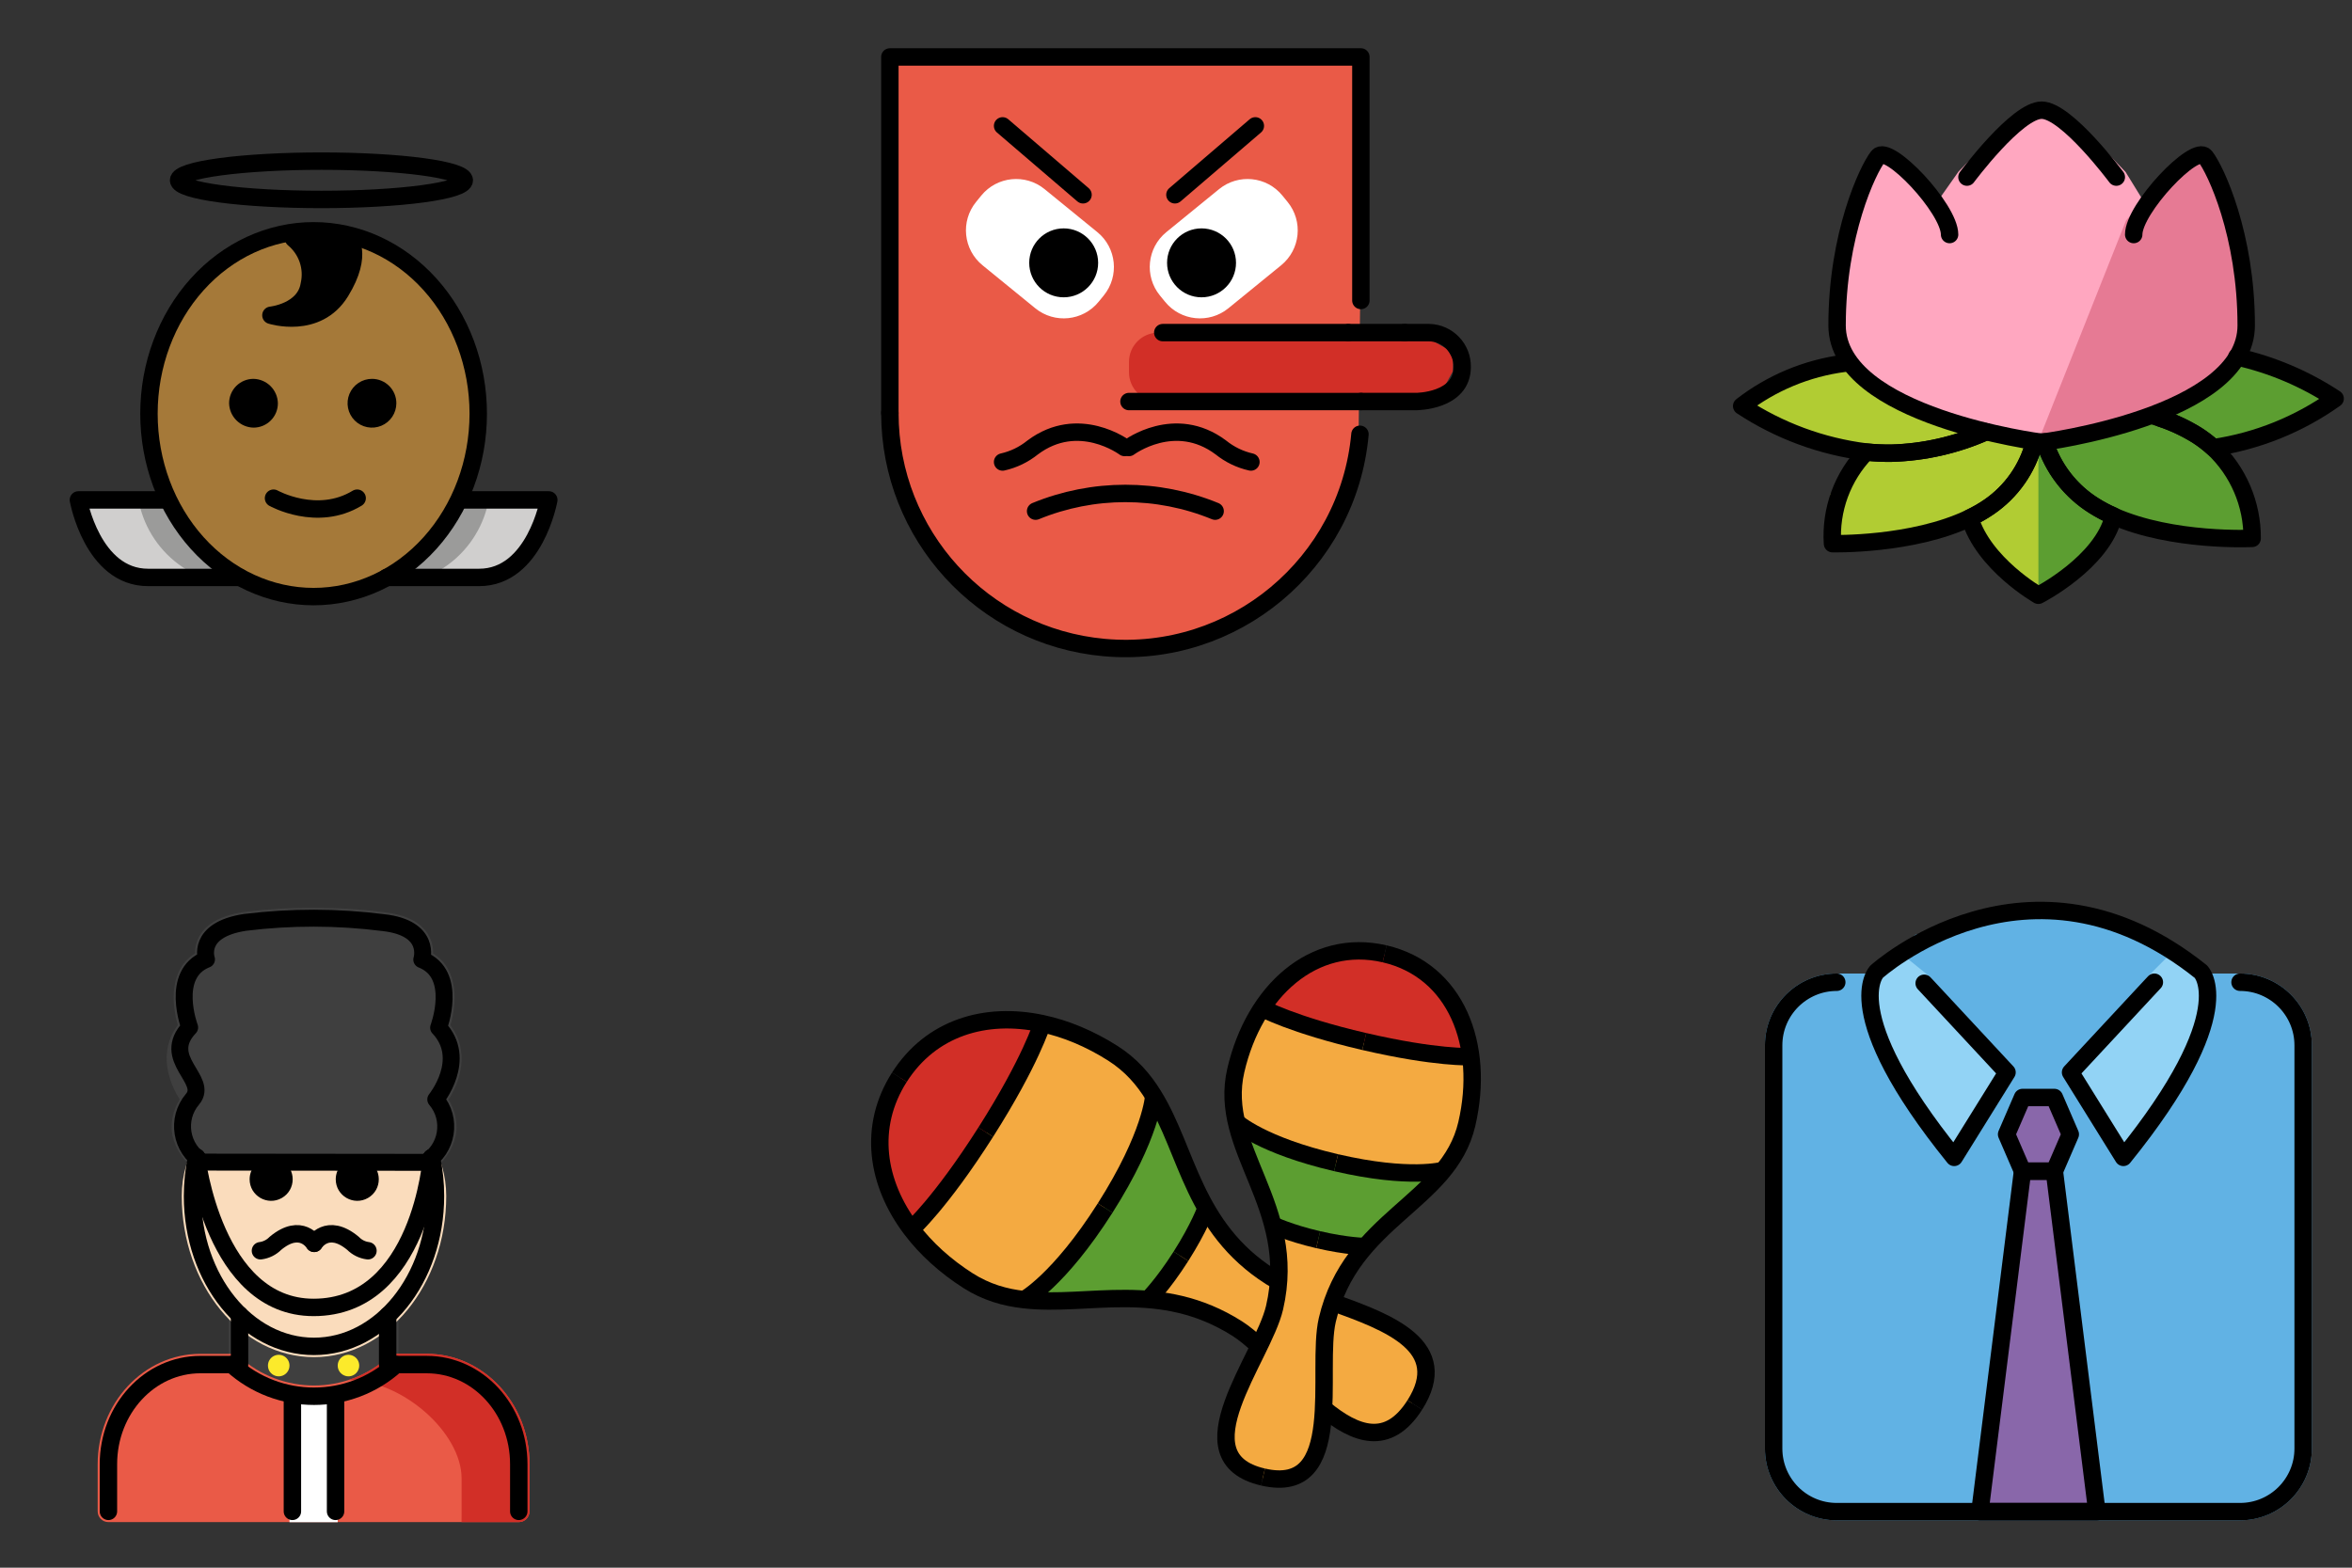 <svg width="150" height="100" viewBox="0 0 150 100" fill="none" xmlns="http://www.w3.org/2000/svg">
<rect x="0" y="0" width="150" height="100" fill="#333333" stroke="none"/>
<path d="M10.389 31.889H5C5 31.889 6 36.333 8.444 36.778C10.889 37.222 14.833 36.778 14.833 36.778L10.389 31.889Z" fill="#D0CFCE"/>
<path d="M29.555 31.889H35C35 31.889 34 36.333 31.555 36.778C29.111 37.222 25.166 36.778 25.166 36.778L29.555 31.889Z" fill="#D0CFCE"/>
<path d="M8.944 32.389C9.382 34.033 10.436 35.446 11.889 36.333L12.611 37L14.833 36.833C14.833 36.833 10.444 32.333 10.667 31.889L8.944 32.389Z" fill="#9B9B9A"/>
<path d="M31.055 32.389C30.618 34.033 29.563 35.446 28.111 36.333L27.389 37L25.166 36.833C25.166 36.833 29.555 32.333 29.333 31.889L31.055 32.389Z" fill="#9B9B9A"/>
<path d="M9.612 26.352C9.65 29.402 10.776 32.313 12.741 34.445C14.706 36.577 17.349 37.755 20.089 37.72C22.83 37.686 25.442 36.441 27.353 34.26C29.263 32.079 30.315 29.141 30.276 26.091C30.238 23.041 29.113 20.13 27.148 17.998C25.183 15.866 22.539 14.688 19.799 14.723C17.059 14.757 14.446 16.002 12.536 18.183C10.625 20.364 9.573 23.302 9.612 26.352Z" fill="#A57939"/>
<path d="M19.278 15.166H22.222C22.945 15.166 21.167 21.555 19.278 19.611C18.778 19.166 19.833 16.722 19.278 15.166Z" fill="black"/>
<path d="M11.389 11.5C11.389 11.661 11.624 11.819 12.082 11.968C12.54 12.116 13.211 12.251 14.057 12.364C14.903 12.478 15.908 12.568 17.013 12.629C18.119 12.691 19.303 12.722 20.5 12.722C21.696 12.722 22.881 12.691 23.986 12.629C25.092 12.568 26.096 12.478 26.942 12.364C27.788 12.251 28.459 12.116 28.917 11.968C29.375 11.819 29.611 11.661 29.611 11.5C29.611 11.34 29.375 11.181 28.917 11.032C28.459 10.884 27.788 10.749 26.942 10.636C26.096 10.522 25.092 10.432 23.986 10.371C22.881 10.309 21.696 10.278 20.5 10.278C19.303 10.278 18.119 10.309 17.013 10.371C15.908 10.432 14.903 10.522 14.057 10.636C13.211 10.749 12.54 10.884 12.082 11.032C11.624 11.181 11.389 11.34 11.389 11.5Z" stroke="black" stroke-width="1.111" stroke-linecap="round" stroke-linejoin="round"/>
<path d="M10.667 31.889H5C5 31.889 5.889 36.834 9.444 36.834H15.278" stroke="black" stroke-width="1.111" stroke-linecap="round" stroke-linejoin="round"/>
<path d="M9.5 26.389C9.5 29.483 10.606 32.45 12.575 34.638C14.544 36.826 17.215 38.056 20 38.056C22.785 38.056 25.456 36.826 27.425 34.638C29.394 32.45 30.5 29.483 30.5 26.389C30.5 23.295 29.394 20.327 27.425 18.139C25.456 15.951 22.785 14.722 20 14.722C17.215 14.722 14.544 15.951 12.575 18.139C10.606 20.327 9.5 23.295 9.5 26.389Z" stroke="black" stroke-width="1.111" stroke-linecap="round" stroke-linejoin="round"/>
<path d="M29.333 31.889H35C35 31.889 34.111 36.834 30.555 36.834H24.666" stroke="black" stroke-width="1.111" stroke-linecap="round" stroke-linejoin="round"/>
<path d="M22.222 15.166C22.222 15.166 23.222 16.166 21.722 18.611C20.222 21.055 17.278 20.111 17.278 20.111C17.278 20.111 19.445 19.889 19.722 18.166C19.845 17.631 19.816 17.073 19.64 16.552C19.463 16.033 19.145 15.572 18.722 15.222" stroke="black" stroke-width="1.111" stroke-linecap="round" stroke-linejoin="round"/>
<path d="M17.722 25.722C17.723 25.926 17.683 26.129 17.605 26.318C17.527 26.507 17.412 26.678 17.268 26.823C17.123 26.967 16.951 27.082 16.763 27.16C16.574 27.238 16.371 27.278 16.167 27.278C15.757 27.269 15.367 27.102 15.077 26.812C14.787 26.523 14.62 26.132 14.611 25.722C14.611 25.518 14.651 25.315 14.729 25.126C14.807 24.938 14.922 24.766 15.066 24.621C15.211 24.477 15.382 24.362 15.571 24.284C15.76 24.206 15.963 24.166 16.167 24.166C16.577 24.175 16.967 24.342 17.257 24.632C17.547 24.922 17.714 25.312 17.722 25.722Z" fill="black"/>
<path d="M25.278 25.722C25.278 26.03 25.186 26.331 25.015 26.586C24.845 26.842 24.602 27.041 24.317 27.159C24.033 27.277 23.72 27.308 23.419 27.248C23.117 27.188 22.84 27.04 22.622 26.822C22.405 26.605 22.256 26.327 22.196 26.026C22.136 25.724 22.167 25.411 22.285 25.127C22.403 24.843 22.602 24.6 22.858 24.429C23.114 24.258 23.414 24.166 23.722 24.166C23.926 24.166 24.129 24.206 24.318 24.284C24.507 24.362 24.678 24.477 24.823 24.621C24.967 24.766 25.082 24.938 25.16 25.126C25.238 25.315 25.278 25.518 25.278 25.722Z" fill="black"/>
<path d="M17.444 31.778C17.444 31.778 20.222 33.333 22.778 31.778" stroke="black" stroke-width="1.111" stroke-linecap="round" stroke-linejoin="round"/>
<path d="M56.614 3.633H86.654L86.355 28.612L85.043 32.04L83.175 35.261L81.04 37.395L78.928 38.907L75.889 40.237L72.252 40.888C71.611 40.871 70.972 40.801 70.342 40.678L66.943 40.019L63.671 38.61C63.51 38.526 63.355 38.434 63.205 38.333L61.778 37.372C61.267 36.861 60.792 36.314 60.359 35.736L58.812 33.673L58.013 32.475C57.574 31.816 57.279 31.072 57.149 30.291L56.764 27.979C56.664 27.38 56.614 26.774 56.614 26.167L56.614 3.633Z" fill="#EA5A47" stroke="#EA5A47" stroke-width="0.556" stroke-miterlimit="10"/>
<path d="M62.464 13.059L62.797 12.65C63.701 11.541 65.334 11.375 66.443 12.279L69.809 15.023C70.918 15.927 71.084 17.559 70.18 18.669L69.847 19.077C68.943 20.186 67.311 20.352 66.201 19.448L62.836 16.705C61.726 15.8 61.56 14.168 62.464 13.059Z" fill="white" stroke="white" stroke-width="0.556" stroke-linecap="round" stroke-linejoin="round"/>
<path d="M74.52 19.077L74.187 18.669C73.283 17.559 73.449 15.927 74.559 15.023L77.924 12.279C79.034 11.375 80.666 11.541 81.57 12.65L81.903 13.059C82.807 14.168 82.641 15.8 81.532 16.705L78.166 19.448C77.057 20.352 75.424 20.186 74.52 19.077Z" fill="white" stroke="white" stroke-width="0.556" stroke-linecap="round" stroke-linejoin="round"/>
<path d="M72.001 25.614L79.327 21.218H85.922L87.171 21.659L89.156 21.698L91.432 21.775L92.288 22.261L92.677 22.904L92.658 23.682L92.191 24.538L91.471 25.044L88.853 25.614H72.001Z" fill="#D22F27"/>
<path d="M73.872 21.218H80.387C81.421 21.218 82.258 22.055 82.258 23.089V23.743C82.258 24.776 81.421 25.614 80.387 25.614H73.872C72.838 25.614 72.001 24.776 72.001 23.743V23.089C72.001 22.055 72.838 21.218 73.872 21.218Z" fill="#D22F27"/>
<path d="M56.751 26.346V3.633H86.791V19.167" stroke="black" stroke-width="1.111" stroke-linecap="round" stroke-linejoin="round"/>
<path d="M86.732 27.702C85.982 35.964 78.677 42.054 70.415 41.305C62.677 40.603 56.752 34.116 56.752 26.346" stroke="black" stroke-width="1.111" stroke-miterlimit="10" stroke-linecap="round"/>
<path d="M77.496 32.605C73.828 31.099 69.714 31.099 66.046 32.605" stroke="black" stroke-width="1.111" stroke-miterlimit="10" stroke-linecap="round"/>
<path d="M70.035 16.766C70.035 17.98 69.051 18.965 67.837 18.965C66.623 18.965 65.639 17.98 65.639 16.766C65.639 15.552 66.623 14.568 67.837 14.568C69.05 14.569 70.034 15.553 70.035 16.766Z" fill="black"/>
<path d="M78.827 16.766C78.827 17.98 77.843 18.965 76.629 18.965C75.415 18.965 74.431 17.98 74.431 16.766C74.431 15.552 75.415 14.568 76.629 14.568C77.843 14.569 78.827 15.553 78.827 16.766Z" fill="black"/>
<path d="M63.941 8.029L69.07 12.425" stroke="black" stroke-width="1.111" stroke-linecap="round" stroke-linejoin="round"/>
<path d="M80.06 8.029L74.931 12.425" stroke="black" stroke-width="1.111" stroke-linecap="round" stroke-linejoin="round"/>
<path d="M85.965 21.217H74.156" stroke="black" stroke-width="1.111" stroke-linecap="round" stroke-linejoin="round"/>
<path d="M89.585 21.217H86.008" stroke="black" stroke-width="1.111" stroke-linecap="round" stroke-linejoin="round"/>
<path d="M86.792 25.613H90.318C90.318 25.613 93.249 25.613 93.249 23.415C93.274 22.227 92.331 21.243 91.142 21.217C91.112 21.217 91.081 21.217 91.051 21.217H89.585" stroke="black" stroke-width="1.111" stroke-linecap="round" stroke-linejoin="round"/>
<path d="M72.001 25.614H86.792" stroke="black" stroke-width="1.111" stroke-linecap="round" stroke-linejoin="round"/>
<path d="M72.001 28.544C72.001 28.544 74.931 26.346 77.862 28.544C78.422 28.995 79.077 29.312 79.778 29.47" stroke="black" stroke-width="1.111" stroke-linecap="round" stroke-linejoin="round"/>
<path d="M71.719 28.544C71.719 28.544 68.788 26.346 65.857 28.544C65.298 28.995 64.642 29.312 63.941 29.47" stroke="black" stroke-width="1.111" stroke-linecap="round" stroke-linejoin="round"/>
<path d="M111.522 25.689L115.467 23.508L117.18 23.197L124.655 25.948L130.988 26.675L137.061 25.532L143.86 22.989L148.532 25.221L145.366 27.349L141.11 28.491L143.03 31.035L143.633 34.344L138.255 34.046L134.725 33.111L132.649 36.537L130.356 38.175L126.939 35.239L125.486 33.008L122.475 34.253L117.232 34.824L116.747 31.527L118.322 29.373L113.599 27.349L111.522 25.689Z" fill="#B1CC33"/>
<path d="M111.522 25.689L115.467 23.508L117.18 23.197L124.655 25.948L130.988 26.675L137.061 25.532L143.86 22.989L148.532 25.221L145.366 27.349L141.11 28.491L143.03 31.035L143.633 34.344L138.255 34.046L134.725 33.111L132.649 36.537L130.356 38.175L126.939 35.239L125.486 33.008L122.475 34.253L117.232 34.824L116.747 31.527L118.322 29.373L113.599 27.349L111.522 25.689Z" fill="#B1CC33"/>
<path d="M131.666 27.964L135.949 26.769L139.937 25.425L142.671 22.686L146.555 24.23L148.547 25.574L146.456 26.968L142.223 28.263L141.625 29.06L143.369 32.147L143.634 34.344L139.086 33.989L134.725 33.111L134.206 34.637L130 37.971V28.509L131.666 27.964Z" fill="#5C9E31"/>
<path d="M117.161 20.759L117.782 15.199L119.77 9.991L121.012 10.372L123.699 12.659L124.908 10.942L127.796 7.984L130.207 6.678L134.092 9.437L135.562 10.973L136.58 12.627L138.956 10.787L140.644 9.991L142.962 16.653L143.126 22.362L139.937 25.425L134.255 27.449L130.822 27.916L127.307 27.864L122.687 26.411L118.641 23.971L117.161 20.759Z" fill="#FFA7C0"/>
<path d="M135.59 14.062L138.524 10.819L140.297 10.004L142.042 13.171L143.247 19.503L143.09 23.244L139.009 25.888L133.357 27.577L130.115 27.841L135.59 14.062Z" fill="#E67A94"/>
<path d="M126.646 27.543C124.747 28.387 122.702 28.851 120.626 28.908C120.088 28.914 119.551 28.89 119.017 28.834C116.18 28.478 113.463 27.474 111.076 25.901C112.979 24.424 115.241 23.483 117.63 23.173" stroke="black" stroke-width="1.111" stroke-linecap="round" stroke-linejoin="round"/>
<path d="M129.735 28.234C129.299 29.908 128.272 31.366 126.844 32.342C126.458 32.606 126.051 32.839 125.627 33.038C121.964 34.802 116.868 34.68 116.868 34.68C116.726 32.515 117.507 30.391 119.017 28.834C119.552 28.89 120.089 28.914 120.626 28.908C122.702 28.851 124.747 28.387 126.646 27.544" stroke="black" stroke-width="1.111" stroke-linecap="round" stroke-linejoin="round"/>
<path d="M130.399 28.188C130.927 29.872 132.039 31.314 133.535 32.253C133.935 32.507 134.356 32.729 134.792 32.916V32.922C134.089 35.883 130 37.971 130 37.971C130 37.971 126.499 35.977 125.627 33.037C126.051 32.839 126.458 32.606 126.844 32.341C128.27 31.367 129.297 29.91 129.734 28.239L130.399 28.188Z" stroke="black" stroke-width="1.111" stroke-linecap="round" stroke-linejoin="round"/>
<path d="M130.528 28.556C131.095 30.087 132.152 31.387 133.535 32.253C133.935 32.507 134.356 32.729 134.792 32.916V32.922C138.556 34.592 143.632 34.342 143.632 34.342C143.646 32.152 142.747 30.056 141.152 28.556C140.824 28.259 140.471 27.989 140.097 27.752C139.367 27.299 138.585 26.935 137.768 26.669" stroke="black" stroke-width="1.111" stroke-linecap="round" stroke-linejoin="round"/>
<path d="M142.654 22.765C144.888 23.265 147.013 24.167 148.924 25.427C146.617 27.071 143.953 28.143 141.151 28.557C140.824 28.259 140.471 27.99 140.097 27.752C139.264 27.239 138.367 26.837 137.428 26.559" stroke="black" stroke-width="1.111" stroke-linecap="round" stroke-linejoin="round"/>
<path d="M130.207 28.214C130.207 28.214 117.161 26.557 117.161 20.759C117.161 14.961 119.118 10.819 119.77 9.991C120.422 9.163 124.336 13.304 124.336 14.961" stroke="black" stroke-width="1.111" stroke-linecap="round" stroke-linejoin="round"/>
<path d="M136.078 14.961C136.078 13.304 139.991 9.163 140.644 9.991C141.296 10.819 143.253 14.961 143.253 20.759C143.253 26.557 130.207 28.214 130.207 28.214" stroke="black" stroke-width="1.111" stroke-linecap="round" stroke-linejoin="round"/>
<path d="M134.969 11.297C134.969 11.297 131.794 7.028 130.207 7.028C128.619 7.028 125.444 11.297 125.444 11.297" stroke="black" stroke-width="1.111" stroke-miterlimit="10" stroke-linecap="round"/>
<g clip-path="url(#clip0_1731_30742)">
<path d="M21.538 87.107C21.538 87.636 22.11 87.966 22.567 87.702C22.78 87.579 22.91 87.353 22.91 87.107C22.91 86.579 22.338 86.249 21.881 86.513C21.668 86.636 21.538 86.862 21.538 87.107Z" fill="black"/>
<path d="M17.089 87.107C17.089 87.636 17.661 87.966 18.119 87.702C18.331 87.579 18.462 87.353 18.462 87.107C18.462 86.579 17.89 86.249 17.433 86.513C17.22 86.636 17.089 86.862 17.089 87.107Z" fill="black"/>
<path d="M27.143 74.811L12.924 74.796C12.797 74.796 12.673 74.76 12.566 74.692C11.774 74.159 11.212 73.347 10.993 72.418C10.86 71.623 11.028 70.808 11.466 70.131C10.74 69.011 10.076 67.047 11.343 65.393C10.937 64.031 10.793 61.823 12.441 60.814C12.432 60.411 12.537 60.014 12.744 59.668C13.209 58.888 14.149 58.386 15.535 58.176C18.514 57.804 21.528 57.808 24.507 58.188C25.851 58.336 26.78 58.795 27.268 59.553C27.513 59.932 27.637 60.376 27.624 60.827C29.276 61.834 29.131 64.045 28.725 65.407C29.992 67.063 29.328 69.026 28.602 70.146C29.04 70.823 29.208 71.638 29.074 72.433C28.856 73.362 28.294 74.175 27.501 74.707C27.394 74.775 27.27 74.811 27.143 74.811Z" fill="#3F3F3F"/>
<path d="M25.907 87.209C25.923 87.161 25.933 87.111 25.937 87.061C25.937 87.055 25.941 87.051 25.941 87.045C25.939 86.975 25.927 86.905 25.905 86.839C25.902 86.831 25.903 86.823 25.901 86.816C25.871 86.736 25.827 86.662 25.771 86.599C25.767 86.594 25.766 86.588 25.762 86.583C25.748 86.569 25.73 86.562 25.716 86.549C25.673 86.508 25.625 86.473 25.573 86.445C25.545 86.43 25.516 86.418 25.486 86.408C25.461 86.396 25.435 86.385 25.409 86.376V84.022C25.454 83.807 25.393 83.584 25.243 83.424C24.982 83.148 24.547 83.138 24.273 83.4C21.938 85.805 18.075 85.794 15.753 83.377C15.731 83.361 15.707 83.346 15.682 83.332C15.599 83.253 15.49 83.208 15.375 83.205C15.343 83.196 15.311 83.19 15.277 83.186L15.271 83.187C15.201 83.19 15.132 83.204 15.067 83.228C15.048 83.234 15.027 83.233 15.009 83.241C14.991 83.248 14.979 83.263 14.962 83.272C14.898 83.303 14.839 83.344 14.788 83.393L14.783 83.396C14.766 83.419 14.75 83.444 14.736 83.469C14.657 83.553 14.612 83.663 14.61 83.778C14.601 83.809 14.595 83.841 14.591 83.872V86.39C14.573 86.395 14.558 86.407 14.541 86.415C14.462 86.449 14.389 86.497 14.326 86.556C14.314 86.567 14.299 86.572 14.287 86.584C14.281 86.591 14.28 86.6 14.274 86.607C14.224 86.665 14.185 86.731 14.157 86.801C14.155 86.808 14.149 86.814 14.147 86.821C14.122 86.893 14.109 86.969 14.109 87.045C14.109 87.051 14.112 87.056 14.112 87.061C14.117 87.114 14.127 87.166 14.143 87.216C14.149 87.252 14.158 87.287 14.169 87.322C14.218 87.397 14.269 87.469 14.323 87.539C14.327 87.544 14.329 87.55 14.334 87.554C17.562 90.484 22.488 90.483 25.716 87.553C25.72 87.549 25.721 87.544 25.725 87.541C25.763 87.5 25.796 87.455 25.823 87.407C25.844 87.38 25.863 87.352 25.88 87.323C25.892 87.286 25.901 87.248 25.907 87.209Z" fill="#3F3F3F"/>
<path d="M21.538 87.107C21.538 87.636 22.11 87.966 22.567 87.702C22.78 87.579 22.91 87.353 22.91 87.107C22.91 86.579 22.338 86.249 21.881 86.513C21.668 86.636 21.538 86.862 21.538 87.107Z" fill="#FCEA2B"/>
<path d="M17.089 87.107C17.089 87.636 17.661 87.966 18.119 87.702C18.331 87.579 18.462 87.353 18.462 87.107C18.462 86.579 17.89 86.249 17.433 86.513C17.22 86.636 17.089 86.862 17.089 87.107Z" fill="#FCEA2B"/>
<path d="M27.222 86.358H25.254C25.219 86.362 25.185 86.369 25.152 86.379C25.049 86.382 24.95 86.421 24.872 86.489C24.844 86.503 24.817 86.519 24.792 86.537C22.087 88.991 17.962 88.991 15.257 86.537C15.232 86.52 15.205 86.504 15.178 86.49C15.102 86.423 15.006 86.385 14.906 86.38C14.869 86.37 14.832 86.362 14.795 86.358H12.777C9.166 86.358 6.229 89.515 6.229 93.396V96.406C6.228 96.785 6.536 97.093 6.915 97.093H33.085C33.464 97.093 33.771 96.785 33.771 96.406V93.396C33.771 89.515 30.833 86.358 27.222 86.358Z" fill="#EA5A47"/>
<path d="M22.225 88.03C25.65 88.03 29.439 91.384 29.439 94.308V96.576L29.435 97.093H33.085C33.464 97.093 33.771 96.786 33.771 96.407V93.396C33.771 89.515 30.834 86.358 27.222 86.358H25.254C25.22 86.362 25.185 86.369 25.152 86.379C25.049 86.383 24.95 86.422 24.872 86.49C24.844 86.504 24.817 86.52 24.792 86.537C24.052 87.211 23.177 87.72 22.225 88.03Z" fill="#D22F27"/>
<path d="M18.462 89.005H21.538V97.1H18.462V89.005Z" fill="white"/>
<path d="M20.024 86.57C15.374 86.57 11.591 81.959 11.591 76.293C11.59 75.638 11.683 74.987 11.867 74.358C11.928 74.037 12.213 73.808 12.54 73.817L27.519 73.85C27.843 73.851 28.122 74.077 28.19 74.394C28.369 75.011 28.459 75.651 28.459 76.293C28.458 81.959 24.675 86.57 20.024 86.57Z" fill="#FADCBC"/>
<path d="M15.92 75.225C15.92 76.282 17.064 76.942 17.979 76.414C18.895 75.885 18.895 74.564 17.979 74.036C17.771 73.915 17.534 73.852 17.293 73.852C16.535 73.852 15.92 74.467 15.92 75.225Z" fill="black"/>
<path d="M21.412 75.225C21.412 76.282 22.556 76.942 23.471 76.414C24.386 75.885 24.386 74.564 23.471 74.036C23.262 73.915 23.026 73.852 22.785 73.852C22.026 73.852 21.412 74.467 21.412 75.225Z" fill="black"/>
<path d="M27.518 73.85C27.688 74.654 27.773 75.472 27.772 76.293C27.772 81.59 24.303 85.883 20.025 85.883C15.746 85.883 12.277 81.589 12.277 76.293C12.277 75.461 12.364 74.63 12.538 73.816" stroke="black" stroke-width="1.111" stroke-linecap="round" stroke-linejoin="round"/>
<path d="M25.254 87.045C22.287 89.737 17.762 89.737 14.795 87.046" stroke="black" stroke-width="1.111" stroke-linecap="round" stroke-linejoin="round"/>
<path d="M24.433 58.851C27.554 59.195 26.899 61.211 26.899 61.211C29.261 62.139 27.973 65.553 27.973 65.553C29.879 67.57 27.791 70.131 27.791 70.131C28.856 71.383 28.548 73.291 27.143 74.144L12.925 74.129C11.52 73.276 11.212 71.368 12.277 70.116C13.343 68.864 10.189 67.555 12.095 65.538C12.095 65.538 10.807 62.124 13.169 61.196C13.169 61.196 12.492 59.312 15.634 58.836C18.557 58.476 21.512 58.481 24.433 58.851Z" stroke="black" stroke-width="1.08" stroke-linecap="round" stroke-linejoin="round"/>
<path d="M6.915 96.407V93.396C6.915 89.888 9.54 87.044 12.777 87.044H15.277V83.872" stroke="black" stroke-width="1.111" stroke-linecap="round" stroke-linejoin="round"/>
<path d="M33.085 96.407V93.396C33.085 89.888 30.46 87.045 27.222 87.045H24.723V83.919" stroke="black" stroke-width="1.111" stroke-linecap="round" stroke-linejoin="round"/>
<path d="M18.648 89.005V96.407" stroke="black" stroke-width="1.111" stroke-linecap="round" stroke-linejoin="round"/>
<path d="M21.401 89.005V96.407" stroke="black" stroke-width="1.111" stroke-linecap="round" stroke-linejoin="round"/>
<path d="M12.538 73.816C12.538 73.816 13.638 83.398 20 83.398C26.813 83.398 27.518 73.85 27.518 73.85" stroke="black" stroke-width="1.111" stroke-linecap="round" stroke-linejoin="round"/>
<path d="M20.043 79.311C20.043 79.311 20.866 77.938 22.514 79.311C22.769 79.571 23.105 79.737 23.466 79.783" stroke="black" stroke-width="1.111" stroke-linecap="round" stroke-linejoin="round"/>
<path d="M20.034 79.311C20.034 79.311 19.21 77.938 17.563 79.311C17.307 79.571 16.972 79.737 16.61 79.783" stroke="black" stroke-width="1.111" stroke-linecap="round" stroke-linejoin="round"/>
</g>
<path d="M71.04 67.237C72.17 67.973 72.966 68.905 73.592 69.962C73.592 69.962 73.427 72.438 70.442 77.022C67.451 81.616 65.253 82.769 65.253 82.769C64.033 82.624 62.859 82.273 61.729 81.537C60.287 80.598 59.074 79.469 58.168 78.229C58.273 78.135 60.129 76.464 62.945 72.14C65.754 67.826 66.531 65.453 66.575 65.318C68.075 65.645 69.599 66.298 71.04 67.237Z" fill="#F4AA41"/>
<path d="M66.575 65.319C66.531 65.453 65.754 67.826 62.945 72.14C60.129 76.464 58.273 78.135 58.168 78.229C55.97 75.277 55.485 71.713 57.511 68.602C59.537 65.491 62.986 64.503 66.575 65.319Z" fill="#D22F27"/>
<path d="M80.856 81.485C83.988 83.524 93.296 84.49 89.907 89.696C86.51 94.912 81.861 86.79 78.729 84.751C76.8 83.495 74.918 83.008 73.093 82.838C73.093 82.838 74.031 81.943 75.212 80.128C76.387 78.324 76.827 77.104 76.827 77.104C77.72 78.704 78.927 80.229 80.856 81.485Z" fill="#F4AA41"/>
<path d="M73.593 69.962C74.872 72.079 75.483 74.678 76.828 77.104C76.828 77.104 76.388 78.323 75.213 80.128C74.031 81.943 73.094 82.838 73.094 82.838C70.331 82.59 67.707 83.082 65.253 82.769C65.253 82.769 67.451 81.616 70.443 77.022C73.427 72.438 73.593 69.962 73.593 69.962Z" fill="#5C9E31"/>
<path d="M93.387 71.766C93.116 72.934 92.58 73.882 91.887 74.725C91.887 74.725 89.768 75.34 85.034 74.24C80.288 73.138 78.657 71.652 78.657 71.652C78.407 70.59 78.344 69.502 78.615 68.335C78.961 66.846 79.535 65.489 80.295 64.356C80.406 64.415 82.365 65.457 86.832 66.495C91.289 67.53 93.507 67.458 93.633 67.453C93.815 68.806 93.733 70.277 93.387 71.766Z" fill="#F4AA41"/>
<path d="M93.633 67.453C93.508 67.458 91.289 67.53 86.833 66.495C82.366 65.457 80.406 64.415 80.296 64.355C82.094 61.623 84.923 60.135 88.137 60.881C91.351 61.628 93.224 64.208 93.633 67.453Z" fill="#D22F27"/>
<path d="M84.471 84.293C83.72 87.528 85.741 95.596 80.363 94.347C74.975 93.096 80.345 86.745 81.097 83.509C81.559 81.517 81.395 79.796 80.981 78.221C80.981 78.221 82.014 78.732 83.889 79.168C85.753 79.601 86.906 79.597 86.906 79.597C85.84 80.829 84.934 82.301 84.471 84.293Z" fill="#F4AA41"/>
<path d="M91.887 74.725C90.507 76.437 88.523 77.738 86.906 79.597C86.906 79.597 85.753 79.601 83.889 79.168C82.014 78.732 80.981 78.221 80.981 78.221C80.349 75.839 79.141 73.797 78.657 71.652C78.657 71.652 80.288 73.138 85.034 74.24C89.769 75.34 91.887 74.725 91.887 74.725Z" fill="#5C9E31"/>
<path d="M57.359 68.715C59.371 65.558 62.847 64.52 66.465 65.295C67.972 65.615 69.507 66.255 70.972 67.186C72.123 67.918 72.934 68.85 73.581 69.909C75.749 73.427 76.104 78.304 81.03 81.439C81.187 81.538 81.357 81.631 81.535 81.723" stroke="black" stroke-width="1.111" stroke-miterlimit="10"/>
<path d="M84.976 83.074C88.636 84.368 92.596 85.896 90.229 89.621" stroke="black" stroke-width="1.111" stroke-miterlimit="10"/>
<path d="M76.92 77.071C76.92 77.071 76.484 78.3 75.316 80.136" stroke="black" stroke-width="1.111" stroke-miterlimit="10"/>
<path d="M73.582 69.909C73.582 69.909 73.442 72.402 70.48 77.059" stroke="black" stroke-width="1.111" stroke-miterlimit="10"/>
<path d="M66.465 65.293C66.465 65.293 65.743 67.693 62.866 72.216" stroke="black" stroke-width="1.111" stroke-miterlimit="10"/>
<path d="M57.359 68.714C55.347 71.871 55.888 75.46 58.12 78.41C59.051 79.64 60.281 80.763 61.745 81.695C62.897 82.427 64.084 82.768 65.32 82.903C69.429 83.372 73.993 81.624 78.919 84.758C79.353 85.036 79.815 85.419 80.298 85.874" stroke="black" stroke-width="1.111" stroke-miterlimit="10"/>
<path d="M84.414 89.848C86.454 91.533 88.523 92.3 90.229 89.621" stroke="black" stroke-width="1.111" stroke-miterlimit="10"/>
<path d="M73.22 82.888C73.22 82.888 74.148 81.972 75.316 80.136" stroke="black" stroke-width="1.111" stroke-miterlimit="10"/>
<path d="M65.318 82.9C65.318 82.9 67.517 81.717 70.48 77.059" stroke="black" stroke-width="1.111" stroke-miterlimit="10"/>
<path d="M58.121 78.411C58.121 78.411 59.989 76.74 62.866 72.216" stroke="black" stroke-width="1.111" stroke-miterlimit="10"/>
<path d="M80.547 94.217C85.912 95.464 83.899 87.424 84.65 84.196C86.162 77.694 92.374 76.742 93.547 71.696C94.72 66.649 92.853 61.901 88.306 60.844" stroke="black" stroke-width="1.111" stroke-miterlimit="10"/>
<path d="M87.078 79.513C87.078 79.513 85.931 79.51 84.067 79.076" stroke="black" stroke-width="1.111" stroke-miterlimit="10"/>
<path d="M92.046 74.654C92.046 74.654 89.937 75.265 85.209 74.166" stroke="black" stroke-width="1.111" stroke-miterlimit="10"/>
<path d="M93.8 67.403C93.8 67.403 91.598 67.504 87.006 66.436" stroke="black" stroke-width="1.111" stroke-miterlimit="10"/>
<path d="M80.547 94.217C75.182 92.969 80.535 86.642 81.286 83.414C82.797 76.912 77.642 73.317 78.816 68.271C79.989 63.224 83.76 59.787 88.306 60.844" stroke="black" stroke-width="1.111" stroke-miterlimit="10"/>
<path d="M81.173 78.14C81.173 78.14 82.203 78.643 84.067 79.077" stroke="black" stroke-width="1.111" stroke-miterlimit="10"/>
<path d="M78.857 71.588C78.857 71.588 80.48 73.067 85.209 74.166" stroke="black" stroke-width="1.111" stroke-miterlimit="10"/>
<path d="M80.482 64.307C80.482 64.307 82.414 65.369 87.006 66.437" stroke="black" stroke-width="1.111" stroke-miterlimit="10"/>
<g clip-path="url(#clip1_1731_30742)">
<path d="M117.141 62.655C114.918 62.655 113.115 64.457 113.115 66.681V92.399C113.115 94.622 114.918 96.424 117.141 96.424H142.859C145.082 96.424 146.885 94.622 146.885 92.399V66.681C146.885 64.457 145.082 62.655 142.859 62.655H140.722L133.731 58.728L127.972 58.575L122.419 60.132L119.698 62.655L117.141 62.655Z" fill="#61B2E4" stroke="#61B2E4" stroke-width="1.111" stroke-miterlimit="10"/>
<path d="M119.893 62.037C119.893 62.037 117.113 63.855 124.629 73.151L127.323 68.403L122.715 62.721L121.063 61.389" fill="#92D3F5"/>
<path d="M119.893 62.037C119.893 62.037 117.113 63.855 124.629 73.151L127.323 68.403L122.715 62.721L121.063 61.389" stroke="#92D3F5" stroke-width="1.111" stroke-miterlimit="10"/>
<path d="M139.023 61.028L137.395 62.655L132.551 68.409L135.698 73.159C143.215 63.863 139.783 62.097 139.783 62.097" fill="#92D3F5"/>
<path d="M139.023 61.028L137.395 62.655L132.551 68.409L135.698 73.159C143.215 63.863 139.783 62.097 139.783 62.097" stroke="#92D3F5" stroke-width="1.111" stroke-miterlimit="10"/>
<path d="M131.018 74.706H128.987L126.269 96.424H133.731L131.018 74.706Z" fill="#8967AA"/>
<path d="M131.018 70.006H128.987L127.972 72.356L128.987 74.705H131.018L132.034 72.356L131.018 70.006Z" fill="#8967AA"/>
<path d="M117.141 62.655C114.918 62.655 113.115 64.458 113.115 66.681V92.399C113.115 94.622 114.918 96.425 117.141 96.425H142.859C145.082 96.425 146.885 94.622 146.885 92.399V66.681C146.885 64.458 145.082 62.655 142.859 62.655" stroke="black" stroke-width="1.111" stroke-linecap="round" stroke-linejoin="round"/>
<path d="M122.715 62.721L127.999 68.404L124.629 73.827C117.113 64.531 119.686 61.98 119.686 61.98C119.686 61.98 129.397 53.2 140.363 61.98C140.363 61.98 142.937 64.531 135.42 73.827L132.051 68.404L137.396 62.655" stroke="black" stroke-width="1.111" stroke-linecap="round" stroke-linejoin="round"/>
<path d="M131.018 74.706H128.987L126.269 96.424H133.731L131.018 74.706Z" stroke="black" stroke-width="1.111" stroke-linecap="round" stroke-linejoin="round"/>
<path d="M131.018 70.007H128.987L127.972 72.356L128.987 74.706H131.018L132.034 72.356L131.018 70.007Z" stroke="black" stroke-width="1.111" stroke-linecap="round" stroke-linejoin="round"/>
</g>
<defs>
<clipPath id="clip0_1731_30742">
<rect width="40" height="40" fill="white" transform="translate(0 57.5)"/>
</clipPath>
<clipPath id="clip1_1731_30742">
<rect width="40" height="40" fill="white" transform="translate(110 57.5)"/>
</clipPath>
</defs>
</svg>
